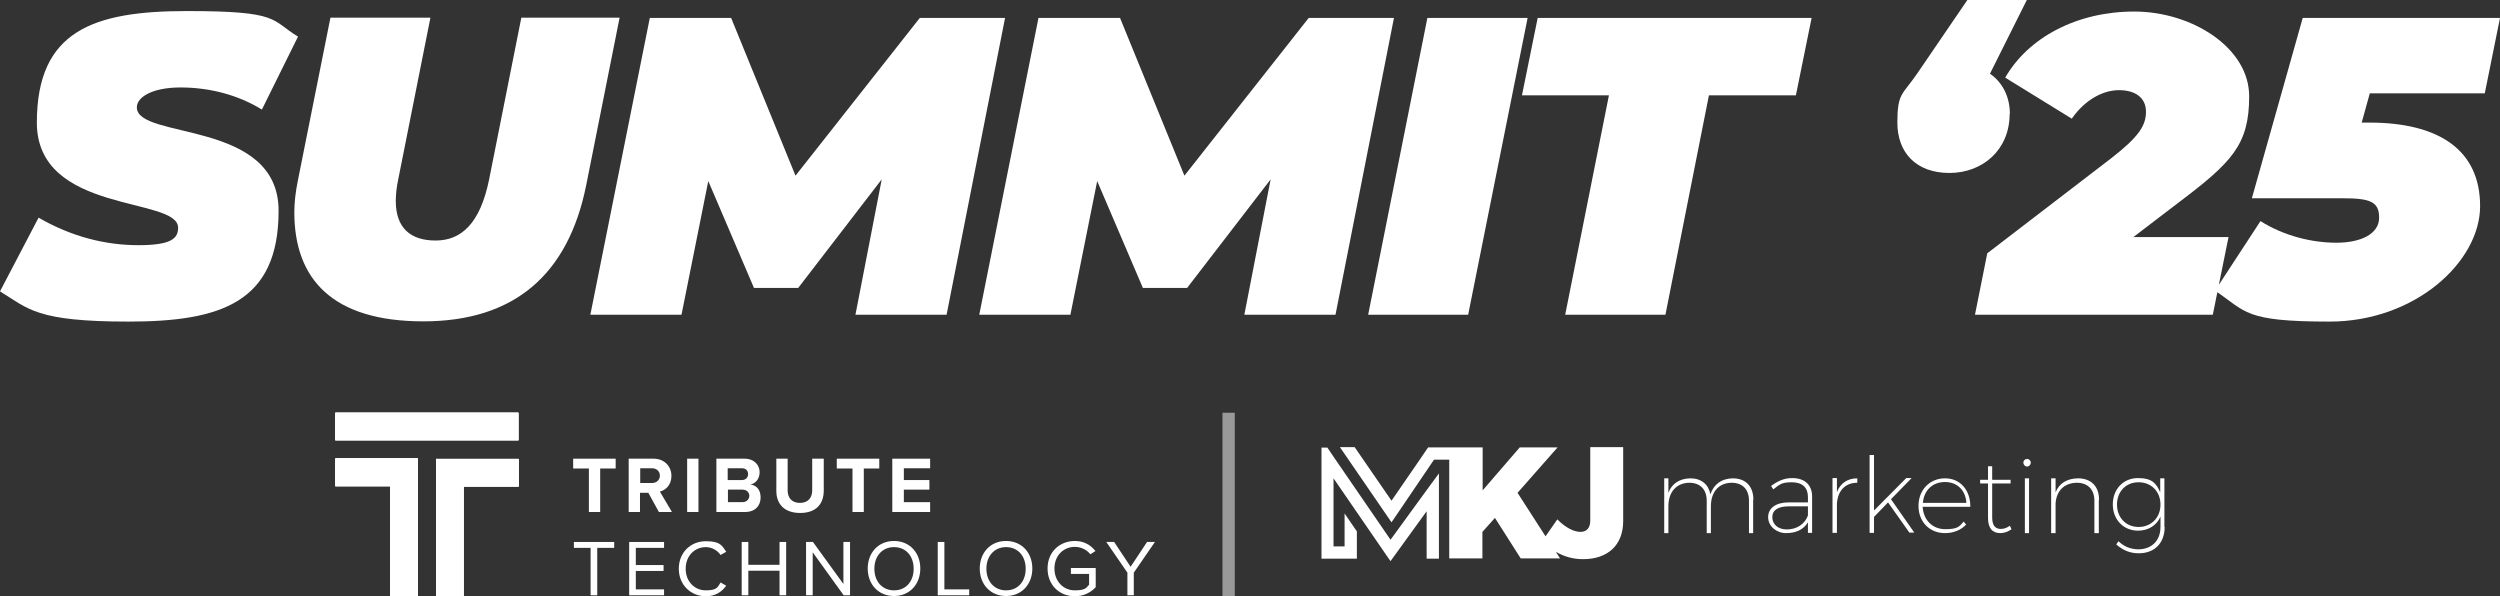 <?xml version="1.0" encoding="UTF-8"?>
<svg id="Layer_1" xmlns="http://www.w3.org/2000/svg" xmlns:xlink="http://www.w3.org/1999/xlink" version="1.1" viewBox="0 0 1017.6 242.7">
  <rect x="0" y="0" width="1017.6" height="242.7" fill="#333333" stroke="none"/>
  <!-- Generator: Adobe Illustrator 29.6.1, SVG Export Plug-In . SVG Version: 2.1.1 Build 9)  -->
  <defs>
    <style>
      .st0 {
        fill-rule: evenodd;
      }

      .st0, .st1, .st2 {
        fill: #fff;
      }

      .st1 {
        opacity: .5;
      }

      .st3 {
        clip-path: url(#clippath-1);
      }

      .st4 {
        clip-path: url(#clippath);
      }
    </style>
    <clipPath id="clippath">
      <path class="st2" d="M136.5,186.7v11.2h22.4v44.8h11.2v-56.1h-33.5ZM177.5,186.7v56.1h11.2v-44.8h22.4v-11.2h-33.5ZM136.5,179.2h74.5v-11.2h-74.5v11.2Z"/>
    </clipPath>
    <clipPath id="clippath-1">
      <path class="st2" d="M136.5,186.7v11.2h22.4v44.8h11.2v-56.1h-33.5ZM177.5,186.7v56.1h11.2v-44.8h22.4v-11.2h-33.5ZM136.5,179.2h74.5v-11.2h-74.5v11.2Z"/>
    </clipPath>
  </defs>
  <path class="st2" d="M0,118.6l15.7-30c13.5,7.8,27.3,11.2,40.7,11.2s16.1-2.8,16.1-7.1c0-12.8-57.5-5.4-57.5-42.8S38,4.5,76.1,4.5s34,3.6,45.2,10.4l-14.7,29.7c-9.7-6-21.4-9-33.1-9s-17.8,4-17.8,8.1c0,13.3,57.7,4.8,57.7,42.1s-23.5,45.1-61.1,45.1S11.6,125.7,0,118.6Z"/>
  <path class="st2" d="M119.8,86.5c0-4.1.5-8.3,1.4-12.8l13.3-66.5h40.7l-13.1,65.8c-.7,3.3-1,6.2-1,8.8,0,10.9,5.9,16.1,16.2,16.1s18.1-6.7,21.8-24.9l13.1-65.8h40l-13.6,68.2c-7.3,36.3-29.2,55.4-66.3,55.4s-52.5-17.3-52.5-44.4Z"/>
  <polygon class="st2" points="409.1 7.3 385.3 128.1 348.2 128.1 358.9 73 324.9 117.2 306.9 117.2 288.3 73.7 277.4 128.1 240.3 128.1 264.5 7.3 297.6 7.3 323.8 71.5 374.4 7.3 409.1 7.3"/>
  <polygon class="st2" points="567.4 7.3 543.6 128.1 506.5 128.1 517.2 73 483.2 117.2 465.2 117.2 446.6 73.7 435.7 128.1 398.6 128.1 422.7 7.3 455.9 7.3 482.1 71.5 532.7 7.3 567.4 7.3"/>
  <polygon class="st2" points="581 7.3 621.8 7.3 597.6 128.1 556.9 128.1 581 7.3"/>
  <polygon class="st2" points="654.9 38.8 619.5 38.8 625.9 7.3 737.4 7.3 731 38.8 695.6 38.8 677.9 128.1 637.1 128.1 654.9 38.8"/>
  <path class="st2" d="M818,46.4c0,14.5-10.9,24-24.5,24s-21.2-8.3-21.2-20.5,2.1-11.2,8.1-20L800.8,0h24.2l-15,30c5.2,3.6,8.1,9.5,8.1,16.4ZM867.9,96.5h39.2l-6.4,31.6h-96.8l5-25,50.6-38.8c10.9-8.5,14-13.1,14-18.8s-4.3-8.8-11-8.8-14,4.1-19.2,11.6l-27.1-16.7c9.3-16.2,29-26.9,52.5-26.9s46.8,14.7,46.8,34.5-7.1,26.9-28.8,43.3l-18.6,14.2ZM964.6,38l-3.3,11.9h3.1c28.7,0,45.1,11.4,45.1,34s-26.4,47-61.3,47-33.8-4-46.6-12.6l18.5-28.3c9.5,6,20.9,8.8,30.9,8.8s17.4-3.6,17.4-10.2-3.8-7.9-15-7.9h-36.8l20.7-73.4h80.3l-6.2,30.7h-46.8Z"/>
  <g>
    <g>
      <path class="st2" d="M713.6,203.4v13.6h-1.7v-13.2c0-4.6-2.6-7.3-7.1-7.3-5.3.1-8.4,3.8-8.4,9.6v10.9h-1.7v-13.2c0-4.6-2.7-7.3-7.1-7.3-5.3.1-8.5,3.8-8.5,9.6v10.9h-1.7v-22.3h1.7v5.9c1.4-3.8,4.6-5.8,8.9-5.9,4.5,0,7.4,2.4,8.2,6.5,1.4-4.1,4.5-6.4,9.1-6.5,5.3,0,8.4,3.3,8.4,8.7Z"/>
      <path class="st2" d="M735.9,212.6c-1.9,3.1-5,4.4-8.9,4.4s-7.3-2.8-7.3-6.5,3.2-6,8.3-6h7.9v-2.2c0-3.8-2.2-6-6.6-6s-5.1,1.1-7.5,2.9l-.9-1.4c2.6-1.9,5.2-3.2,8.6-3.2,5.2,0,8.1,2.9,8.1,7.5v14.8c0,0-1.7,0-1.7,0v-4.4ZM735.9,209.7v-3.6h-7.8c-4.3,0-6.7,1.5-6.7,4.4s2.3,5,5.9,5,7.2-1.8,8.6-5.7Z"/>
      <path class="st2" d="M747.7,200.3c1.4-3.6,4.3-5.6,8.3-5.6v1.8c-4.9,0-7.9,3.2-8.3,8.4v12h-1.8v-22.3h1.8v5.6Z"/>
      <path class="st2" d="M762.8,210.4v6.5h-1.8v-31.7h1.8v22.6l13.1-13.2h2.2l-8.4,8.6,9.5,13.6h-2l-8.7-12.3-5.6,5.8Z"/>
      <path class="st2" d="M802,206.3h-19.4c.3,5.4,4,9.1,9.2,9.1s5.7-1.1,7.5-3.1l1,1.2c-2,2.2-5.1,3.5-8.6,3.5-6.3,0-10.8-4.6-10.8-11.1s4.6-11.2,10.8-11.2,10.4,4.8,10.3,11.7ZM800.4,204.7c-.3-5-3.6-8.5-8.7-8.5s-8.6,3.4-9,8.5h17.7Z"/>
      <path class="st2" d="M818.8,215.4c-1.4,1-3,1.6-4.6,1.6-3.2,0-5-2-5-6.2v-14h-3.2v-1.5h3.2v-5.5h1.7v5.5h7.5v1.5h-7.5v13.8c0,3.2,1.2,4.7,3.5,4.7,1.3,0,2.6-.5,3.7-1.3l.7,1.5Z"/>
      <path class="st2" d="M826.6,188.3c0,.9-.7,1.6-1.5,1.6s-1.5-.7-1.5-1.6.7-1.5,1.5-1.5,1.5.7,1.5,1.5ZM824.2,217v-22.3h1.7v22.3h-1.7Z"/>
      <path class="st2" d="M854.3,203.4v13.6h-1.8v-13.2c0-4.6-2.7-7.3-7.2-7.3-5.1.1-8.3,3.3-8.6,8.5v12h-1.8v-22.3h1.8v5.7c1.5-3.7,4.6-5.6,9.1-5.7,5.4,0,8.6,3.3,8.6,8.7Z"/>
      <path class="st2" d="M881.1,214.5c0,6.6-4.2,10.8-10.7,10.7-3.5,0-6.4-1.3-9-3.6l.9-1.3c2.3,2.2,4.8,3.2,8,3.3,5.5,0,9.1-3.5,9.1-9.1v-4.2c-1.5,3.5-4.9,5.7-9.1,5.7-6,0-10.3-4.5-10.3-10.7s4.3-10.7,10.2-10.7,7.5,2.2,9.1,5.8v-5.7h1.7v19.8ZM879.4,205.4c0-5.3-3.7-9.1-8.9-9.1s-8.8,3.8-8.8,9.1,3.7,9.1,8.8,9.1,8.9-3.8,8.9-9.1Z"/>
    </g>
    <path class="st0" d="M647.3,182.2v10.6s0,19.1,0,19.1c0,3-1.5,4.6-4,4.6s-6-1.6-9.4-5.1l-4.8,6.9-11.4-17.7,16.3-18.5h-15.4l-15.1,17.5v-17.5h-8.6s-5,0-5,0h0s-2.8,0-2.8,0h-5.8l-3.4,5-11.5,16.7-15-21.8h-6s21,30.6,21,30.6l3-4.4h0s14.3-21.1,14.3-21.1h6.2v40.2h.2s13.3,0,13.3,0v-10.8l5.1-5.7,10.5,16.5h16l-1.7-2.7c3.2,1.9,6.9,3,11.1,3,10,0,16.3-5.7,16.3-15.5v-30.1h-13.4Z"/>
    <polygon class="st0" points="537.9 182.2 540.3 182.2 542.8 185.9 566 219.7 580.7 199.5 580.7 199.5 585.7 192.7 585.7 201.2 585.7 227.4 580.7 227.4 580.7 208.1 566 228.4 565 227 565 227 542.8 194.7 542.8 222.4 547.3 222.4 547.3 209 552.3 216.3 552.3 222.4 552.3 227.4 547.3 227.4 542.8 227.4 537.9 227.4 537.9 222.4 537.9 187.4 537.9 182.2"/>
    <g>
      <path class="st2" d="M136.5,186.7v11.2h22.4v44.8h11.2v-56.1h-33.5ZM177.5,186.7v56.1h11.2v-44.8h22.4v-11.2h-33.5ZM136.5,179.2h74.5v-11.2h-74.5v11.2Z"/>
      <g class="st4">
        <polygon class="st2" points="192.4 135.6 243.2 224 155.1 275.1 104.2 186.7 192.4 135.6"/>
      </g>
    </g>
    <g>
      <path class="st2" d="M136.5,186.7v11.2h22.4v44.8h11.2v-56.1h-33.5ZM177.5,186.7v56.1h11.2v-44.8h22.4v-11.2h-33.5ZM136.5,179.2h74.5v-11.2h-74.5v11.2Z"/>
      <g class="st3">
        <polygon class="st2" points="192.4 135.6 243.2 224 155.1 275.1 104.2 186.7 192.4 135.6"/>
      </g>
    </g>
    <polygon class="st2" points="239.7 190.7 233.3 190.7 233.3 186.7 250.6 186.7 250.6 190.7 244.3 190.7 244.3 208.4 239.7 208.4 239.7 190.7"/>
    <path class="st2" d="M268.6,200.1c2.3-.6,4.7-2.6,4.7-6.4s-2.8-7-7.3-7h-10.1v21.7h4.6v-7.8h3.4l4.3,7.8h5.3l-4.9-8.3ZM265.4,196.6h-4.8v-6h4.8c1.8,0,3.2,1.2,3.2,3s-1.4,3-3.2,3Z"/>
    <rect class="st2" x="279.7" y="186.7" width="4.6" height="21.7"/>
    <path class="st2" d="M305.5,197.2c2-.4,3.7-2.2,3.7-5s-2.1-5.5-6.2-5.5h-11.4v21.7h11.7c4.1,0,6.3-2.6,6.3-5.9s-1.8-5-4.2-5.3ZM296.2,190.6h5.8c1.6,0,2.5,1,2.5,2.4s-1,2.4-2.5,2.4h-5.8v-4.8ZM302.2,204.4h-5.9v-5.1h5.9c1.8,0,2.8,1.2,2.8,2.5s-1,2.6-2.8,2.6Z"/>
    <path class="st2" d="M315.9,186.7h4.7v12.9c0,3,1.7,5.1,5,5.1s5-2.1,5-5.1v-12.9h4.7v13c0,5.4-3.1,9.1-9.6,9.1s-9.7-3.7-9.7-9v-13.1Z"/>
    <polygon class="st2" points="347 190.7 340.6 190.7 340.6 186.7 357.9 186.7 357.9 190.7 351.6 190.7 351.6 208.4 347 208.4 347 190.7"/>
    <polygon class="st2" points="363.2 186.7 378.6 186.7 378.6 190.6 367.9 190.6 367.9 195.4 378.3 195.4 378.3 199.3 367.9 199.3 367.9 204.4 378.6 204.4 378.6 208.4 363.2 208.4 363.2 186.7"/>
    <polygon class="st2" points="240.4 223 233.6 223 233.6 220.6 250 220.6 250 223 243.1 223 243.1 242.3 240.4 242.3 240.4 223"/>
    <polygon class="st2" points="256.1 220.6 270.3 220.6 270.3 223 258.8 223 258.8 230 270.1 230 270.1 232.4 258.8 232.4 258.8 239.9 270.3 239.9 270.3 242.3 256.1 242.3 256.1 220.6"/>
    <path class="st2" d="M276.3,231.5c0-6.7,4.9-11.2,11-11.2s6.6,1.9,8.3,4.3l-2.3,1.3c-1.2-1.8-3.5-3.2-6-3.2-4.6,0-8.2,3.6-8.2,8.8s3.6,8.8,8.2,8.8,4.8-1.3,6-3.2l2.3,1.3c-1.8,2.5-4.4,4.3-8.3,4.3-6.1,0-11-4.6-11-11.2"/>
    <polygon class="st2" points="317.3 232.3 304.6 232.3 304.6 242.3 301.9 242.3 301.9 220.6 304.6 220.6 304.6 229.9 317.3 229.9 317.3 220.6 320 220.6 320 242.3 317.3 242.3 317.3 232.3"/>
    <polygon class="st2" points="330.8 224.8 330.8 242.3 328.1 242.3 328.1 220.6 330.9 220.6 343.3 237.7 343.3 220.6 346 220.6 346 242.3 343.4 242.3 330.8 224.8"/>
    <path class="st2" d="M363.9,220.2c-6.4,0-10.7,4.8-10.7,11.2s4.3,11.2,10.7,11.2,10.7-4.8,10.7-11.2-4.3-11.2-10.7-11.2ZM363.9,240.3c-4.9,0-8-3.8-8-8.8s3.1-8.8,8-8.8,8,3.7,8,8.8-3.1,8.8-8,8.8Z"/>
    <polygon class="st2" points="381.7 220.6 384.4 220.6 384.4 239.9 394.5 239.9 394.5 242.3 381.7 242.3 381.7 220.6"/>
    <path class="st2" d="M409.5,220.2c-6.4,0-10.7,4.8-10.7,11.2s4.3,11.2,10.7,11.2,10.7-4.8,10.7-11.2-4.3-11.2-10.7-11.2ZM409.5,240.3c-4.9,0-8-3.8-8-8.8s3.1-8.8,8-8.8,8,3.7,8,8.8-3.1,8.8-8,8.8Z"/>
    <path class="st2" d="M437.5,220.2c3.8,0,6.5,1.7,8.4,4.1l-2.1,1.3c-1.4-1.8-3.7-3-6.3-3-4.7,0-8.3,3.6-8.3,8.8s3.6,8.9,8.3,8.9,4.7-1.3,5.8-2.3v-4.4h-7.4v-2.4h10.1v7.8c-2,2.2-5,3.7-8.5,3.7-6.2,0-11.1-4.5-11.1-11.3s5-11.2,11.1-11.2"/>
    <polygon class="st2" points="458.9 233.1 450.3 220.6 453.5 220.6 460.2 230.7 466.9 220.6 470.1 220.6 461.5 233.1 461.5 242.3 458.9 242.3 458.9 233.1"/>
    <rect class="st1" x="497.6" y="168" width="5" height="74.7"/>
  </g>
</svg>